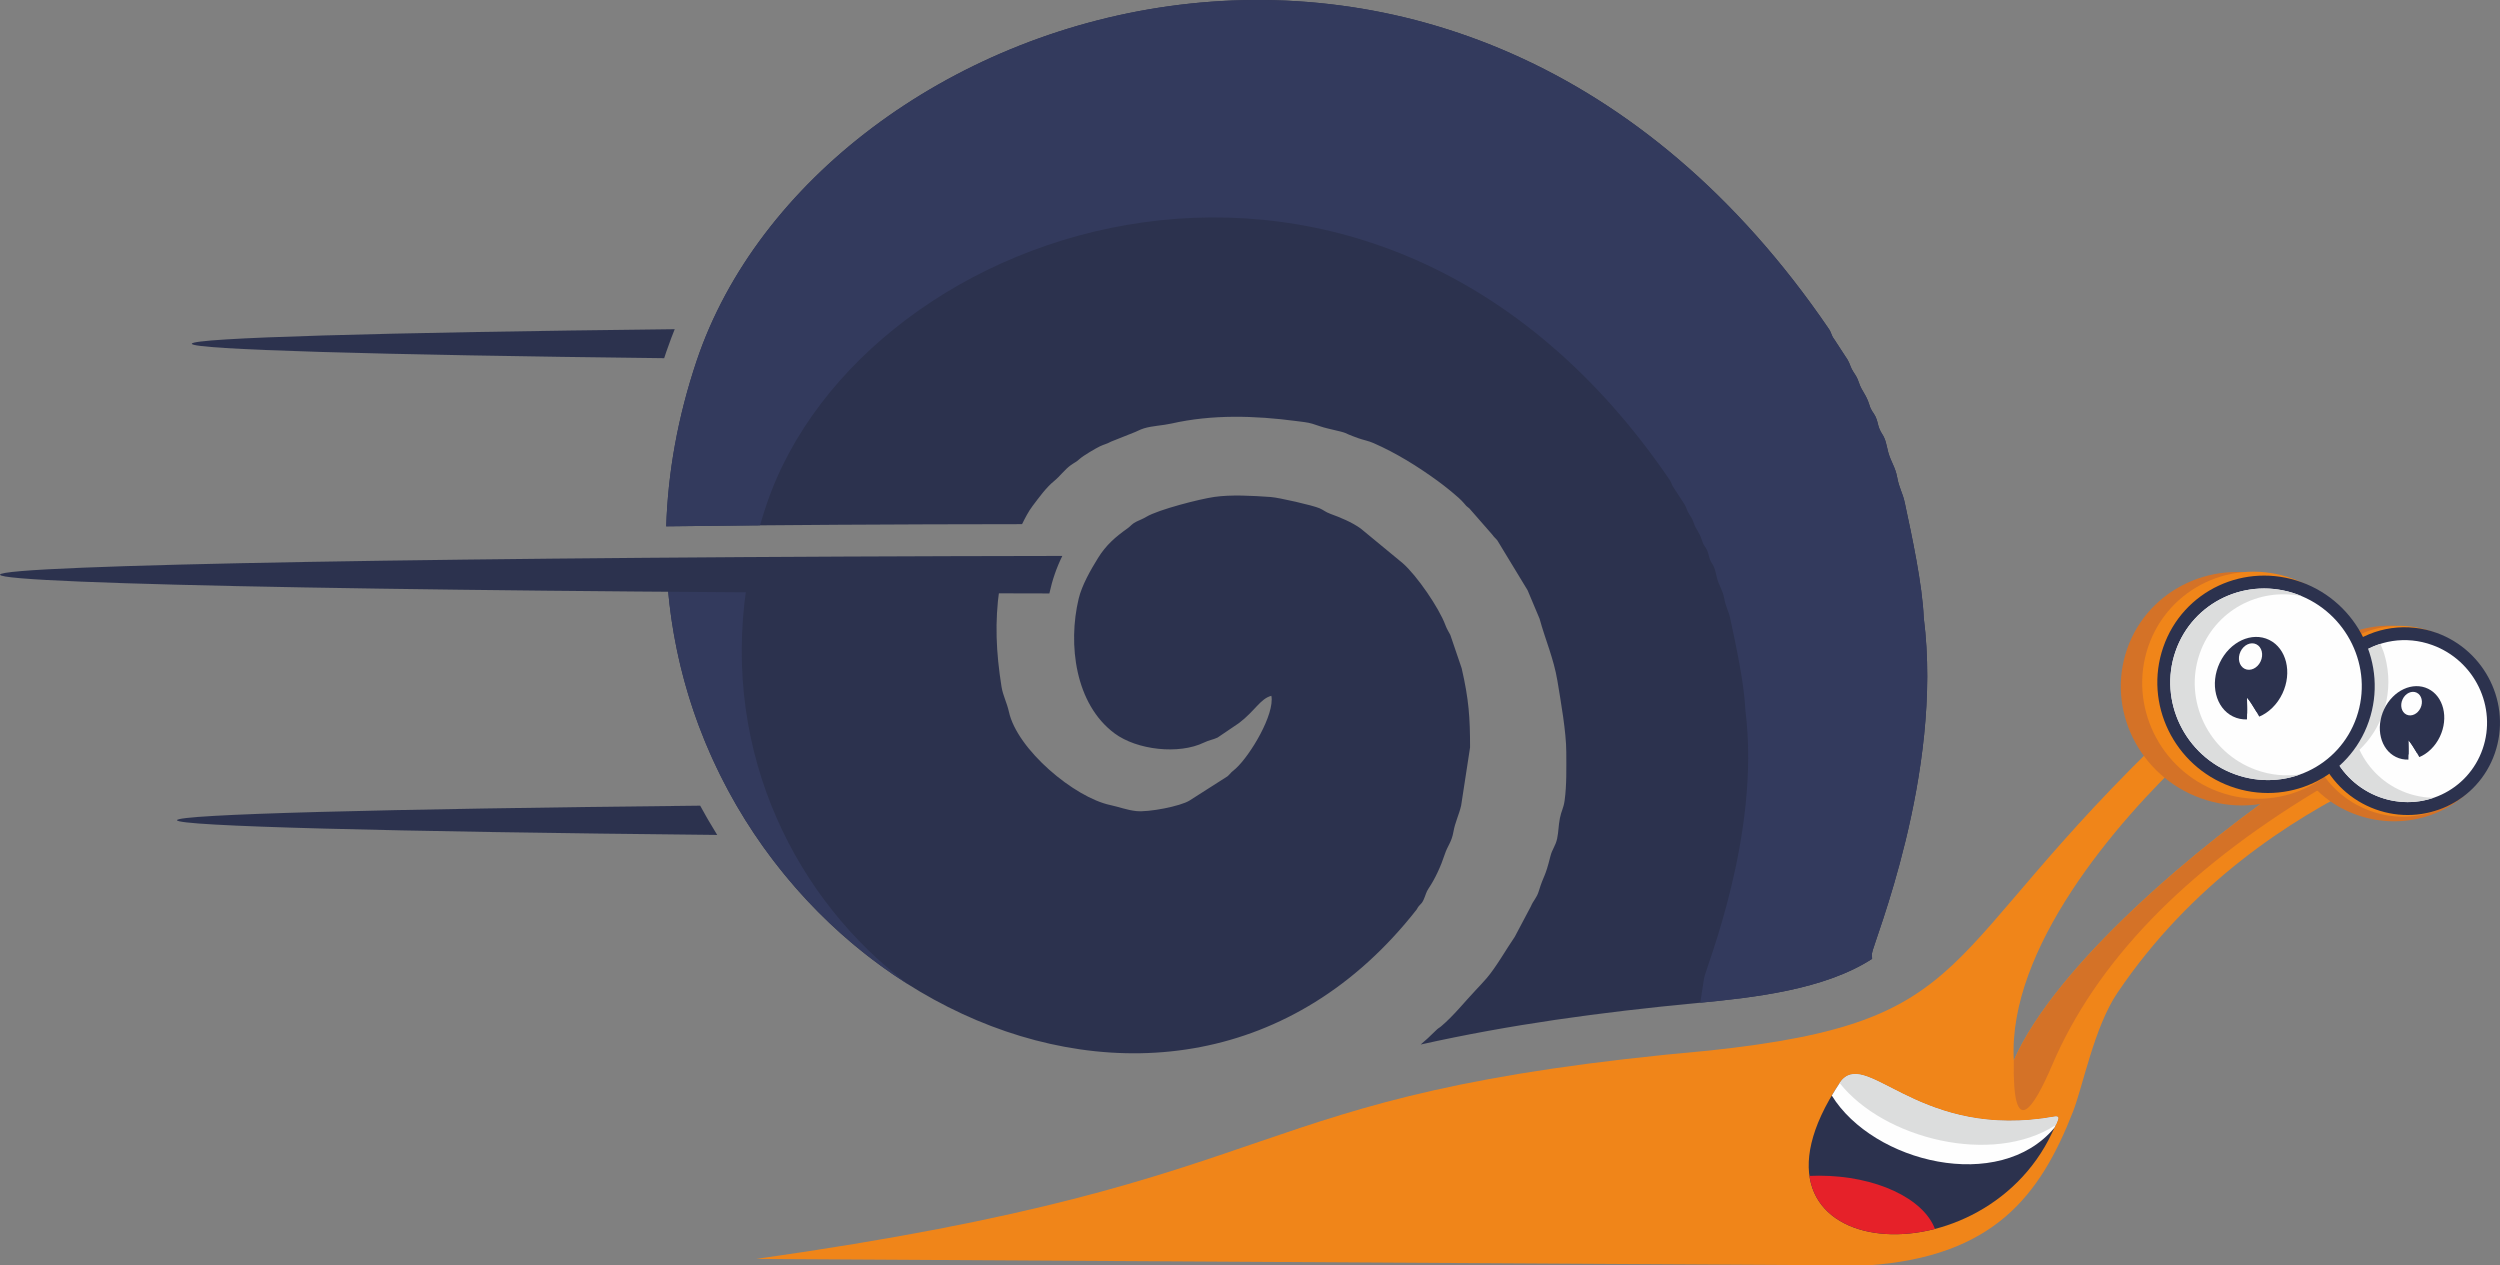 <?xml version="1.0" encoding="UTF-8"?>
<!DOCTYPE svg PUBLIC "-//W3C//DTD SVG 1.1//EN" "http://www.w3.org/Graphics/SVG/1.1/DTD/svg11.dtd">
<!-- Creator: CorelDRAW X6 -->
<svg xmlns="http://www.w3.org/2000/svg" xml:space="preserve" width="119.159mm" height="60.315mm" version="1.1" style="shape-rendering:geometricPrecision; text-rendering:geometricPrecision; image-rendering:optimizeQuality; fill-rule:evenodd; clip-rule:evenodd"
viewBox="0 0 3153818 1596380"
 xmlns:xlink="http://www.w3.org/1999/xlink">
 <rect x="0" y="0" width="3153818" height="1596380" fill="#808080" stroke="none"/>
 <defs>
  <style type="text/css">
   <![CDATA[
    .fil5 {fill:none}
    .fil0 {fill:#2C324E}
    .fil6 {fill:#333A5D}
    .fil2 {fill:#D47227}
    .fil4 {fill:#DCDDDD}
    .fil7 {fill:#E62129}
    .fil1 {fill:#F08519}
    .fil3 {fill:#FEFEFE}
   ]]>
  </style>
    <clipPath id="id0">
     <path d="M3068543 813779c-33582,-12207 -69048,-5926 -95282,13628l225 701 79 233 154 468 71 238 646 2112 71 241 66 236 74 236 527 1895 66 238 66 241 0 0 61 238 64 238 429 1670 61 238 56 236 119 482 56 241c154,641 304,1278 442,1919l56 241 48 241 53 241 56 241 392 1935 50 241c3912,20176 2763,41511 -4364,62124 -6352,18376 -16751,34124 -29863,46638 11349,24307 32031,44364 59186,54234 53339,19387 111424,-7853 129742,-60832 18318,-52985 -10068,-111647 -63405,-131031z"/>
    </clipPath>
    <clipPath id="id1">
     <path d="M2897888 749789c-63082,-22926 -131785,9290 -153454,71959 -21666,62664 11913,132053 74995,154979 63087,22931 131785,-9287 153452,-71951 21669,-62669 -11902,-132055 -74992,-154987z"/>
    </clipPath>
 </defs>
 <g id="Layer_x0020_1">
  <g id="_442885968">
   <path class="fil0" d="M851188 415284c-369802,4163 -609222,10849 -609222,18363 0,7437 233697,14028 595912,18228l191 -617 1175 -3525 1175 -3544 156 -463 154 -445c1810,-5317 3719,-10597 5722,-15856l172 -445 175 -461 172 -445 154 -463 175 -442 3351 -8536 175 -445 193 -461 172 -445z"/>
   <path class="fil0" d="M883282 1016372c-400645,4163 -659983,10828 -659983,18344 0,7649 268645,14411 681504,18575l-310 -482 -37 -77 -368 -580 -347 -558c-3409,-5471 -6723,-11002 -9960,-16571l-326 -577 -347 -580 -675 -1154 -328 -580 -328 -577c-2888,-4992 -5741,-10058 -8496,-15184z"/>
   <path class="fil1" d="M2986934 966360l0 20062c-99101,47998 -223103,128895 -315793,266083 -29294,43351 -43361,117512 -55923,149675 -41559,106305 -100062,183441 -259839,194198l-1401584 -8186c707323,-99961 588109,-207974 1202656,-262904 344960,-36848 279345,-116392 583739,-406383 11889,-12998 31245,-60922 81024,-71406l34177 2205c4928,40034 -59546,69074 -93300,100710 -93448,87511 -229306,246611 -221628,387369 52167,-118650 229778,-270294 363654,-360285 24890,-15801 49629,-16727 82816,-11137z"/>
   <path class="fil2" d="M2540761 1337104c52532,-118533 229725,-269772 363347,-359607 10171,-6453 20314,-10410 31020,-12479 -2954,8229 -1736,19355 -6207,29177 -990,2165 -5812,2880 -8051,4542 -166240,100716 -276945,215776 -332118,345127 -22897,53781 -50153,96841 -48287,-5786l296 -974z"/>
   <path class="fil2" d="M3060315 796903c-43396,-14800 -89221,-7268 -123117,16304l296 847 98 281 196 566 95 281 839 2562 87 283 93 291 87 283 688 2292 85 288 79 281 8 3 77 286 79 288 553 2019 77 286 77 294 148 577 79 288c193,773 386,1543 572,2326l61 288 71 291 69 291 64 288 513 2340 64 291c5058,24368 3570,50137 -5640,75021 -8205,22177 -21648,41183 -38584,56277 14663,29363 41389,53625 76477,65591 68910,23500 143963,-9293 167633,-73251 23667,-63955 -13014,-134856 -81924,-158356z"/>
   <path class="fil2" d="M2873800 730585c-78189,-27965 -163348,11262 -190204,87620 -26854,76350 14763,160918 92953,188883 78195,27968 163348,-11262 190201,-87614 26856,-76355 -14755,-160923 -92950,-188888z"/>
   <path class="fil1" d="M3068152 796888c-62854,-22846 -131298,9232 -152880,71655 -21581,62415 11878,131531 74733,154375 62854,22844 131298,-9234 152880,-71649 21581,-62423 -11878,-131537 -74733,-154381z"/>
   <path class="fil0" d="M2928254 958335c13639,29154 38123,51640 68389,62624 61396,22312 129266,-8769 150707,-70832 21364,-61854 -12021,-129409 -73243,-151665 -37104,-13488 -78909,-7747 -110598,15878l-9364 6974 4047 12410 1445 4989 1252 5222 347 1813c3486,17958 2234,36398 -3756,53681 -5280,15301 -14006,29019 -25718,40196l-8477 8094 4971 10616z"/>
   <path class="fil3" d="M3068543 813779c-33582,-12207 -69048,-5926 -95282,13628l225 701 79 233 154 468 71 238 646 2112 71 241 66 236 74 236 527 1895 66 238 66 241 0 0 61 238 64 238 429 1670 61 238 56 236 119 482 56 241c154,641 304,1278 442,1919l56 241 48 241 53 241 56 241 392 1935 50 241c3912,20176 2763,41511 -4364,62124 -6352,18376 -16751,34124 -29863,46638 11349,24307 32031,44364 59186,54234 53339,19387 111424,-7853 129742,-60832 18318,-52985 -10068,-111647 -63405,-131031z"/>
   <g style="clip-path:url(#id0)">
    <g>
     <path id="1" class="fil4" d="M3002920 812228c-10666,3372 -20711,8507 -29667,15184l233 699 74 236 161 463 74 236 641 2115 74 236 64 236 64 246 545 1890 64 246 64 236 0 0 53 236 77 236 426 1673 64 246 53 236 116 474 53 236c151,643 310,1286 450,1929l53 246 42 225 53 246 53 236 394 1948 53 236c3914,20173 2763,41506 -4359,62119 -6357,18371 -16754,34129 -29871,46638 11346,24310 32023,44370 59186,54242 23013,8364 46900,8041 68111,730 -11452,-69 -23140,-2083 -34595,-6249 -27150,-9862 -47837,-29921 -59183,-54234 13114,-12506 23513,-28254 29858,-46635 7136,-20613 8276,-41945 4372,-62119l-53 -246 -394 -1937 -53 -236 -53 -236 -56 -246 -53 -238c-138,-641 -288,-1284 -437,-1927l-53 -236 -116 -484 -66 -236 -53 -236 -437 -1673 -64 -236 -53 -236 0 0 -74 -246 -66 -236 -521 -1900 -74 -236 -64 -225 -77 -246 -648 -2115 -66 -236 -159 -474 -74 -225 -4084 -10375z"/>
    </g>
   </g>
   <path class="fil5" d="M3068543 813779c-33582,-12207 -69048,-5926 -95282,13628l225 701 79 233 154 468 71 238 646 2112 71 241 66 236 74 236 527 1895 66 238 66 241 0 0 61 238 64 238 429 1670 61 238 56 236 119 482 56 241c154,641 304,1278 442,1919l56 241 48 241 53 241 56 241 392 1935 50 241c3912,20176 2763,41511 -4364,62124 -6352,18376 -16751,34124 -29863,46638 11349,24307 32031,44364 59186,54234 53339,19387 111424,-7853 129742,-60832 18318,-52985 -10068,-111647 -63405,-131031z"/>
   <path class="fil0" d="M3063213 868934c-19435,-9539 -44303,1982 -55541,25729 -11238,23744 -4587,50727 14845,60266 5002,2454 10362,3510 15759,3327 283,-6881 273,-15065 -37,-24540 2993,3290 7599,10423 13829,21404 10568,-4478 20134,-13538 25991,-25919 11238,-23746 4592,-50727 -14845,-60266z"/>
   <path class="fil0" d="M3060370 874937c-16717,-8205 -38110,1704 -47779,22137 -9671,20433 -3957,43644 12768,51849 4161,2041 8607,2959 13091,2880 77,-5391 8,-11421 -212,-18088 2475,2721 6061,8080 10756,16076 9793,-3557 18778,-11651 24149,-23003 9668,-20427 3952,-43644 -12773,-51852z"/>
   <path class="fil0" d="M3052369 896103c-8250,-4049 -18808,842 -23580,10923 -4769,10081 -1951,21542 6304,25591 8247,4049 18805,-842 23577,-10923 4769,-10081 1951,-21536 -6302,-25591z"/>
   <path class="fil0" d="M3051504 893675c-8250,-4047 -18810,842 -23582,10923 -4769,10081 -1945,21539 6304,25586 8255,4049 18810,-842 23582,-10920 4769,-10081 1951,-21539 -6304,-25588z"/>
   <path class="fil3" d="M3048788 873854c-6230,-3060 -14210,635 -17815,8252 -3605,7615 -1472,16272 4761,19326 6236,3062 14210,-635 17815,-8250 3602,-7617 1472,-16275 -4761,-19329z"/>
   <path class="fil1" d="M2892161 729955c-74799,-27187 -156246,10987 -181930,85264 -25678,74275 14139,156519 88935,183706 74794,27182 156241,-10989 181922,-85264 25681,-74278 -14136,-156524 -88927,-183706z"/>
   <path class="fil0" d="M2903459 734470c-71027,-25819 -149608,10137 -174440,81950 -24755,71623 13948,149873 84841,175634 71049,25821 149608,-10134 174440,-81969 24757,-71620 -13967,-149852 -84841,-175615z"/>
   <path class="fil3" d="M2897888 749789c-63082,-22926 -131785,9290 -153454,71959 -21666,62664 11913,132053 74995,154979 63087,22931 131785,-9287 153452,-71951 21669,-62669 -11902,-132055 -74992,-154987z"/>
   <g style="clip-path:url(#id1)">
    <g>
     <path id="1" class="fil4" d="M2897891 749787c-63090,-22931 -131799,9287 -153467,71956 -21658,62672 11923,132053 75011,154984 27984,10179 57074,9478 82678,101 -18268,2784 -37549,1130 -56306,-5685 -59612,-21669 -91346,-87239 -70884,-146443 18641,-53932 74148,-83994 128930,-72576 -1951,-818 -3946,-1604 -5960,-2337z"/>
    </g>
   </g>
   <path class="fil5" d="M2897888 749789c-63082,-22926 -131785,9290 -153454,71959 -21666,62664 11913,132053 74995,154979 63087,22931 131785,-9287 153452,-71951 21669,-62669 -11902,-132055 -74992,-154987z"/>
   <path class="fil0" d="M2862644 807244c-21835,-10714 -49761,2223 -62386,28900 -12622,26674 -5158,56979 16674,67695 5614,2753 11638,3941 17696,3735 326,-7736 307,-16920 -34,-27568 3353,3697 8528,11709 15523,24043 11873,-5029 22616,-15205 29201,-29111 12622,-26671 5153,-56979 -16674,-67693z"/>
   <path class="fil0" d="M2859452 813988c-18784,-9216 -42813,1914 -53675,24863 -10859,22947 -4436,49025 14348,58241 4669,2292 9663,3322 14703,3229 87,-6050 5,-12823 -233,-20316 2771,3060 6805,9084 12074,18061 11005,-3994 21094,-13093 27124,-25837 10862,-22952 4444,-49023 -14340,-58241z"/>
   <path class="fil0" d="M2850461 837761c-9271,-4550 -21129,945 -26488,12268 -5357,11325 -2189,24191 7080,28746 9266,4547 21129,-945 26488,-12268 5360,-11331 2186,-24199 -7080,-28746z"/>
   <path class="fil0" d="M2849493 835037c-9271,-4550 -21131,945 -26488,12268 -5360,11325 -2191,24191 7080,28741 9266,4547 21129,-945 26488,-12268 5360,-11325 2186,-24194 -7080,-28741z"/>
   <path class="fil3" d="M2846438 812765c-7001,-3430 -15962,712 -20012,9274 -4049,8554 -1654,18273 5352,21711 7001,3438 15962,-712 20009,-9269 4049,-8554 1657,-18278 -5349,-21716z"/>
   <path class="fil0" d="M1975911 948701c0,-25070 -7051,-64628 -11174,-89716 -4642,-28267 -15314,-51910 -22500,-78404l-15142 -35974 -38184 -62913c-2350,-2930 -3756,-3507 -6413,-7305l-28820 -32949c-4777,-4084 -3044,-1927 -6974,-6744 -6069,-7437 -25737,-22735 -33560,-28383 -25274,-18305 -51378,-34548 -80177,-47247 -6860,-3025 -12890,-3912 -19517,-6281 -24387,-8710 -6953,-4875 -37930,-12119 -8612,-2004 -12156,-3719 -19940,-6090 -6318,-1927 -13099,-2446 -20168,-3390 -52477,-6937 -106343,-8499 -157758,3160 -10788,2446 -23715,2792 -34389,5992 -5201,1540 -9438,4182 -14102,5820l-27566 10981c-5645,3142 -8517,3258 -14160,5992 -5241,2543 -20576,11524 -24890,15377 -5452,4875 -5587,4007 -11810,8419 -7379,5262 -13871,14202 -20689,19713 -10386,8401 -19130,20793 -27356,31581 -5164,6784 -9401,15089 -13350,23026 -158028,98 -309216,1040 -448884,2718 2139,-67229 14332,-137291 38491,-209104 152710,-453759 961011,-725159 1428061,-40098 3795,5510 2678,7609 7051,13448l16915 25956c3332,6029 3314,9211 7165,15105 3218,4952 4682,6823 6956,13527 3909,11524 8919,14337 13138,27920 2620,8477 4759,8787 7705,14761 2795,5664 2872,10309 4933,15396 2329,5817 4814,7572 6993,13469 1810,4912 2678,10867 4219,16280 3660,12794 8938,18749 11251,31507 2485,13758 6858,19422 9515,31753 9152,42509 22346,104130 24003,145384 25064,196905 -64170,411213 -65382,423642l212 6686c-60665,39404 -151554,49115 -220869,55745 -123795,11849 -236106,27264 -348631,52373 6185,-5185 12331,-10812 18437,-16976 4449,-4470 4065,-3200 7398,-5995 15430,-12929 29802,-31022 43674,-45685 4584,-4857 8763,-9287 13657,-14914 12040,-13911 25025,-37091 35524,-52238l20419 -38576c2967,-7263 7244,-10441 9846,-18900 6916,-22468 7591,-15512 14814,-44513 2120,-8517 6434,-12717 8401,-21947 1829,-8612 1636,-16185 3446,-25530 1813,-9499 4645,-12717 5992,-22449 2755,-19808 2120,-41350 2120,-61293zm-715120 -205867c-5934,41503 -4296,79732 2620,123340 924,5759 2620,10791 4412,15819 1771,5029 3639,10039 4891,15743 10423,47863 82511,108211 128014,117885 11251,2390 20594,6204 32404,7554 15817,1810 56195,-6185 67367,-13199l48181 -30752c2602,-2255 3160,-3430 4989,-5203 1215,-1175 3314,-2678 5415,-4624 18456,-16995 49123,-68328 44788,-91624 -13927,3584 -20843,19250 -40879,34397l-27028 18305c-6048,2792 -10518,3083 -17164,6299 -31689,15359 -84417,9385 -112621,-11503 -49933,-36996 -59199,-112528 -45407,-170065 4102,-17074 15372,-36747 24506,-51447 10055,-16224 21981,-26475 36930,-37094 4949,-3507 5489,-5762 11595,-8729 4836,-2332 7207,-2948 12389,-6011 15467,-9152 67097,-22352 85571,-25030 21039,-3046 47644,-1580 71435,95 10230,752 53363,10597 61531,14239 5452,2390 7051,4605 13755,7054 11982,4354 27084,10444 38219,18593l52709 43470c17857,15531 45926,56439 53903,78039 1906,5243 4296,8710 6299,12604l14292 41966c9171,39656 10616,62796 10616,99927l-11270 73415c-2602,11368 -7686,21370 -9594,32467 -2485,14258 -7281,17381 -11212,29442 -4682,14337 -12040,30464 -20131,42393 -3449,5087 -3679,8419 -6222,14028 -3507,7803 -4529,4642 -9017,12852 -309889,395740 -903662,90793 -944675,-407322 130671,1562 271418,2504 418388,2678z"/>
   <path class="fil6" d="M1145397 1241566c-160378,-101237 -285001,-282672 -303031,-501410l99268 1059c-31168,212015 64519,395587 203763,500352zm-304939 -577599c2139,-67229 14332,-137291 38491,-209104 152710,-453759 961011,-725159 1428061,-40098 3795,5510 2678,7609 7051,13448l16915 25956c3332,6029 3314,9211 7165,15105 3218,4952 4682,6823 6956,13527 3909,11524 8919,14337 13138,27920 2620,8477 4759,8787 7705,14761 2795,5664 2872,10309 4933,15396 2329,5817 4814,7572 6993,13469 1810,4912 2678,10867 4219,16280 3660,12794 8938,18749 11251,31507 2485,13758 6858,19422 9515,31753 9152,42509 22346,104130 24003,145384 25064,196905 -64170,411213 -65382,423642l212 6686c-59469,38634 -147952,48713 -216708,55359l4719 -30829c963,-9923 72147,-180914 52151,-338031 -1310,-32930 -11849,-82104 -19149,-116016 -2120,-9827 -5606,-14337 -7591,-25321 -1850,-10174 -6069,-14933 -8978,-25144 -1233,-4317 -1906,-9076 -3372,-12987 -1734,-4703 -3697,-6109 -5585,-10754 -1620,-4065 -1697,-7765 -3930,-12291 -2350,-4761 -4047,-5010 -6146,-11754 -3353,-10849 -7361,-13104 -10481,-22296 -1810,-5354 -2967,-6839 -5548,-10791 -3062,-4701 -3044,-7244 -5701,-12043l-13506 -20713c-3486,-4682 -2599,-6339 -5624,-10751 -372674,-546635 -1017650,-330054 -1139497,32004 -2872,8536 -5510,17034 -7959,25493 -40262,365 -79735,770 -118322,1233z"/>
   <path class="fil0" d="M1340161 701328c-750123,985 -1340159,11196 -1340159,23662 0,12392 581482,22566 1323802,23662 3660,-16918 9094,-32698 16357,-47323z"/>
   <g>
    <path class="fil0" d="M2588725 1429094c-90806,193753 -418118,163101 -268330,-62296 31689,-47686 93501,66014 256157,44301 23720,-3163 24302,-7914 12172,17995z"/>
    <path class="fil3" d="M2310854 1382067c2962,-4997 6085,-10063 9541,-15269 31689,-47686 93501,66014 256157,44301 21544,-2872 23998,-7056 15179,11622 -69529,83171 -228523,44052 -280878,-40654z"/>
    <path class="fil7" d="M2440998 1550340c-75413,19453 -149278,-3732 -158300,-66901 3981,-180 7996,-270 12053,-270 71806,0 131785,28791 146247,67171z"/>
    <path class="fil4" d="M2320758 1366295c31795,-46339 93736,66438 255784,44796 20083,-2665 23596,-6469 16823,8149 -79873,51862 -216732,17574 -272607,-52945z"/>
   </g>
  </g>
 </g>
</svg>
